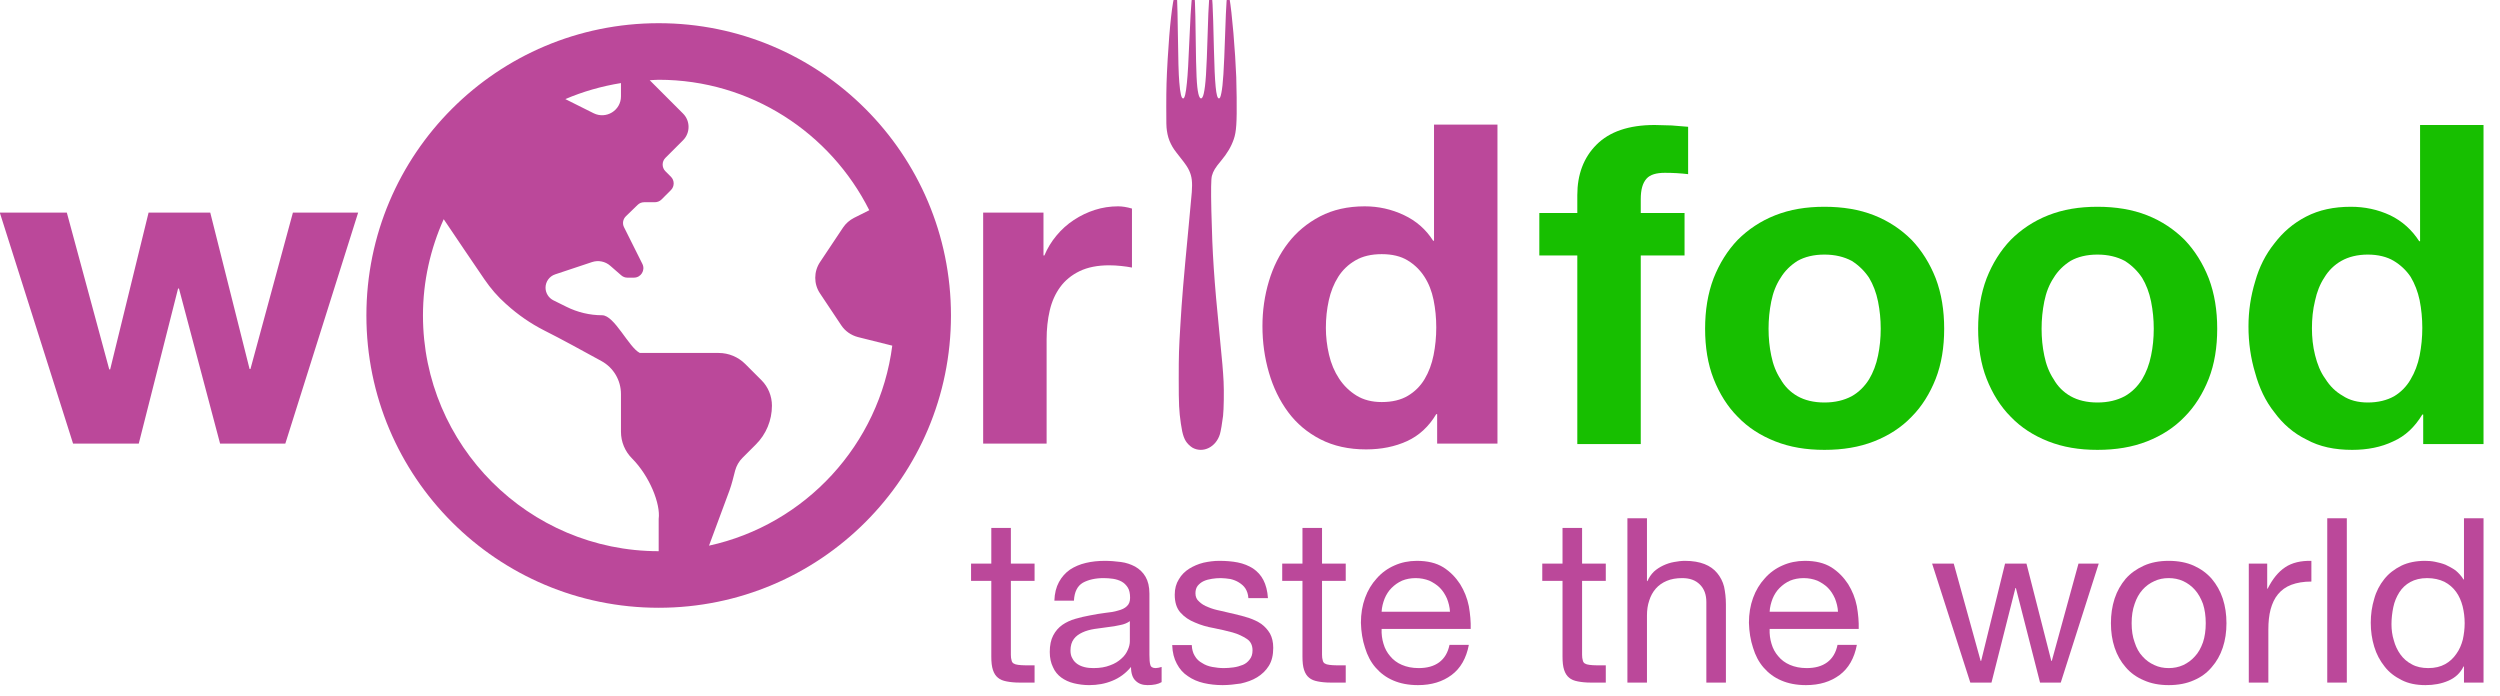 <?xml version="1.0" encoding="UTF-8" standalone="no"?> <svg xmlns="http://www.w3.org/2000/svg" xmlns:xlink="http://www.w3.org/1999/xlink" xmlns:serif="http://www.serif.com/" width="100%" height="100%" viewBox="0 0 140 39" xml:space="preserve" style="fill-rule:evenodd;clip-rule:evenodd;stroke-linejoin:round;stroke-miterlimit:2;"> <g transform="matrix(1.177,0,0,1.177,-280.8,-608.01)"> <path d="M252.148,537.682L255.613,526.691L252.509,526.691L250.489,534.132L250.447,534.132L248.576,526.691L245.642,526.691L243.814,534.153L243.771,534.153L241.752,526.691L238.563,526.691L242.049,537.682L245.175,537.682L247.045,530.305L247.088,530.305L249.044,537.682L252.148,537.682Z" style="fill:rgb(187,72,154);fill-rule:nonzero;"></path> </g> <g transform="matrix(1.177,0,0,1.177,-289.039,-608.01)"> <path d="M292.35,526.691L292.35,537.682L295.369,537.682L295.369,532.729C295.369,532.232 295.419,531.772 295.518,531.347C295.617,530.921 295.784,530.549 296.017,530.231C296.251,529.912 296.56,529.66 296.942,529.476C297.325,529.292 297.793,529.199 298.345,529.199C298.53,529.199 298.721,529.21 298.919,529.231C299.118,529.253 299.288,529.277 299.43,529.306L299.43,526.499C299.189,526.429 298.969,526.393 298.771,526.393C298.388,526.393 298.019,526.45 297.665,526.563C297.311,526.677 296.978,526.836 296.666,527.042C296.354,527.247 296.078,527.495 295.837,527.786C295.596,528.076 295.404,528.392 295.263,528.732L295.22,528.732L295.22,526.691L292.35,526.691Z" style="fill:rgb(187,72,154);fill-rule:nonzero;"></path> </g> <g transform="matrix(1.177,0,0,1.177,-289.039,-608.01)"> <path d="M313.908,532.155C313.908,532.608 313.865,533.047 313.78,533.473C313.695,533.898 313.553,534.277 313.355,534.61C313.156,534.943 312.891,535.209 312.558,535.407C312.225,535.606 311.81,535.705 311.314,535.705C310.846,535.705 310.446,535.602 310.113,535.397C309.78,535.191 309.503,534.922 309.284,534.589C309.064,534.256 308.904,533.877 308.805,533.451C308.706,533.026 308.656,532.601 308.656,532.176C308.656,531.722 308.702,531.286 308.795,530.868C308.887,530.45 309.036,530.078 309.241,529.752C309.447,529.426 309.719,529.164 310.06,528.966C310.4,528.767 310.818,528.668 311.314,528.668C311.81,528.668 312.221,528.767 312.547,528.966C312.873,529.164 313.139,529.423 313.344,529.742C313.55,530.06 313.695,530.429 313.78,530.847C313.865,531.265 313.908,531.701 313.908,532.155ZM313.95,536.279L313.95,537.682L316.82,537.682L316.82,522.503L313.801,522.503L313.801,528.03L313.759,528.03C313.419,527.492 312.954,527.084 312.366,526.808C311.778,526.531 311.158,526.393 310.506,526.393C309.698,526.393 308.989,526.553 308.38,526.871C307.771,527.19 307.264,527.612 306.86,528.136C306.456,528.661 306.151,529.267 305.946,529.954C305.74,530.642 305.638,531.354 305.638,532.091C305.638,532.856 305.74,533.593 305.946,534.302C306.151,535.01 306.456,535.638 306.86,536.183C307.264,536.729 307.778,537.161 308.401,537.48C309.025,537.799 309.748,537.958 310.57,537.958C311.293,537.958 311.941,537.827 312.515,537.565C313.089,537.303 313.553,536.874 313.908,536.279L313.95,536.279Z" style="fill:rgb(187,72,154);fill-rule:nonzero;"></path> </g> <g transform="matrix(25.024,0,0,25.024,86.202,24.867)"> <path d="M0.085,-0.422L0.085,0L0.227,0L0.227,-0.422L0.325,-0.422L0.325,-0.517L0.227,-0.517L0.227,-0.548C0.227,-0.569 0.231,-0.584 0.24,-0.594C0.248,-0.603 0.262,-0.607 0.281,-0.607C0.299,-0.607 0.316,-0.606 0.333,-0.604L0.333,-0.71C0.321,-0.711 0.309,-0.712 0.296,-0.713C0.283,-0.713 0.271,-0.714 0.258,-0.714C0.2,-0.714 0.157,-0.699 0.128,-0.67C0.099,-0.641 0.085,-0.603 0.085,-0.557L0.085,-0.517L0,-0.517L0,-0.422L0.085,-0.422Z" style="fill:rgb(23,191,0);fill-rule:nonzero;"></path> </g> <g transform="matrix(25.024,0,0,25.024,94.535,24.867)"> <path d="M0.18,-0.258C0.18,-0.279 0.182,-0.299 0.186,-0.319C0.19,-0.339 0.197,-0.357 0.207,-0.372C0.216,-0.387 0.229,-0.4 0.245,-0.41C0.261,-0.419 0.281,-0.424 0.305,-0.424C0.329,-0.424 0.349,-0.419 0.366,-0.41C0.382,-0.4 0.395,-0.387 0.405,-0.372C0.414,-0.357 0.421,-0.339 0.425,-0.319C0.429,-0.299 0.431,-0.279 0.431,-0.258C0.431,-0.237 0.429,-0.217 0.425,-0.198C0.421,-0.178 0.414,-0.16 0.405,-0.145C0.395,-0.129 0.382,-0.116 0.366,-0.107C0.349,-0.098 0.329,-0.093 0.305,-0.093C0.281,-0.093 0.261,-0.098 0.245,-0.107C0.229,-0.116 0.216,-0.129 0.207,-0.145C0.197,-0.16 0.19,-0.178 0.186,-0.198C0.182,-0.217 0.18,-0.237 0.18,-0.258ZM0.038,-0.258C0.038,-0.217 0.044,-0.179 0.057,-0.146C0.07,-0.113 0.088,-0.084 0.111,-0.061C0.134,-0.037 0.162,-0.019 0.195,-0.006C0.228,0.007 0.264,0.013 0.305,0.013C0.346,0.013 0.383,0.007 0.416,-0.006C0.449,-0.019 0.477,-0.037 0.5,-0.061C0.523,-0.084 0.541,-0.113 0.554,-0.146C0.567,-0.179 0.573,-0.217 0.573,-0.258C0.573,-0.299 0.567,-0.337 0.554,-0.371C0.541,-0.404 0.523,-0.433 0.5,-0.457C0.477,-0.48 0.449,-0.499 0.416,-0.512C0.383,-0.525 0.346,-0.531 0.305,-0.531C0.264,-0.531 0.228,-0.525 0.195,-0.512C0.162,-0.499 0.134,-0.48 0.111,-0.457C0.088,-0.433 0.07,-0.404 0.057,-0.371C0.044,-0.337 0.038,-0.299 0.038,-0.258Z" style="fill:rgb(23,191,0);fill-rule:nonzero;"></path> </g> <g transform="matrix(25.024,0,0,25.024,109.825,24.867)"> <path d="M0.18,-0.258C0.18,-0.279 0.182,-0.299 0.186,-0.319C0.19,-0.339 0.197,-0.357 0.207,-0.372C0.216,-0.387 0.229,-0.4 0.245,-0.41C0.261,-0.419 0.281,-0.424 0.305,-0.424C0.329,-0.424 0.349,-0.419 0.366,-0.41C0.382,-0.4 0.395,-0.387 0.405,-0.372C0.414,-0.357 0.421,-0.339 0.425,-0.319C0.429,-0.299 0.431,-0.279 0.431,-0.258C0.431,-0.237 0.429,-0.217 0.425,-0.198C0.421,-0.178 0.414,-0.16 0.405,-0.145C0.395,-0.129 0.382,-0.116 0.366,-0.107C0.349,-0.098 0.329,-0.093 0.305,-0.093C0.281,-0.093 0.261,-0.098 0.245,-0.107C0.229,-0.116 0.216,-0.129 0.207,-0.145C0.197,-0.16 0.19,-0.178 0.186,-0.198C0.182,-0.217 0.18,-0.237 0.18,-0.258ZM0.038,-0.258C0.038,-0.217 0.044,-0.179 0.057,-0.146C0.07,-0.113 0.088,-0.084 0.111,-0.061C0.134,-0.037 0.162,-0.019 0.195,-0.006C0.228,0.007 0.264,0.013 0.305,0.013C0.346,0.013 0.383,0.007 0.416,-0.006C0.449,-0.019 0.477,-0.037 0.5,-0.061C0.523,-0.084 0.541,-0.113 0.554,-0.146C0.567,-0.179 0.573,-0.217 0.573,-0.258C0.573,-0.299 0.567,-0.337 0.554,-0.371C0.541,-0.404 0.523,-0.433 0.5,-0.457C0.477,-0.48 0.449,-0.499 0.416,-0.512C0.383,-0.525 0.346,-0.531 0.305,-0.531C0.264,-0.531 0.228,-0.525 0.195,-0.512C0.162,-0.499 0.134,-0.48 0.111,-0.457C0.088,-0.433 0.07,-0.404 0.057,-0.371C0.044,-0.337 0.038,-0.299 0.038,-0.258Z" style="fill:rgb(23,191,0);fill-rule:nonzero;"></path> </g> <g transform="matrix(25.024,0,0,25.024,125.114,24.867)"> <path d="M0.421,-0.26C0.421,-0.239 0.419,-0.218 0.415,-0.198C0.411,-0.178 0.404,-0.16 0.395,-0.145C0.386,-0.129 0.373,-0.116 0.358,-0.107C0.342,-0.098 0.322,-0.093 0.299,-0.093C0.277,-0.093 0.258,-0.098 0.243,-0.108C0.227,-0.117 0.214,-0.13 0.204,-0.146C0.193,-0.161 0.186,-0.179 0.181,-0.199C0.176,-0.219 0.174,-0.239 0.174,-0.259C0.174,-0.28 0.176,-0.301 0.181,-0.321C0.185,-0.34 0.192,-0.358 0.202,-0.373C0.211,-0.388 0.224,-0.401 0.24,-0.41C0.256,-0.419 0.276,-0.424 0.299,-0.424C0.322,-0.424 0.342,-0.419 0.357,-0.41C0.372,-0.401 0.385,-0.389 0.395,-0.374C0.404,-0.359 0.411,-0.341 0.415,-0.322C0.419,-0.302 0.421,-0.281 0.421,-0.26ZM0.423,-0.066L0.423,0L0.558,0L0.558,-0.714L0.416,-0.714L0.416,-0.454L0.414,-0.454C0.398,-0.479 0.376,-0.499 0.349,-0.512C0.321,-0.525 0.292,-0.531 0.261,-0.531C0.223,-0.531 0.19,-0.524 0.161,-0.509C0.132,-0.494 0.109,-0.474 0.09,-0.449C0.07,-0.424 0.056,-0.396 0.047,-0.364C0.037,-0.331 0.032,-0.298 0.032,-0.263C0.032,-0.227 0.037,-0.192 0.047,-0.159C0.056,-0.126 0.07,-0.096 0.09,-0.071C0.109,-0.045 0.133,-0.024 0.162,-0.01C0.191,0.006 0.225,0.013 0.264,0.013C0.298,0.013 0.329,0.007 0.356,-0.006C0.383,-0.018 0.404,-0.038 0.421,-0.066L0.423,-0.066Z" style="fill:rgb(23,191,0);fill-rule:nonzero;"></path> </g> <g transform="matrix(0.066,0,0,0.066,20.518,0.771)"> <path d="M248,8C111,8 0,119 0,256C0,393 111,504 248,504C385,504 496,393 496,256C496,119 385,8 248,8ZM216,58.8L216,70.1C216,82 203.5,89.7 192.8,84.4L168.8,72.4C183.7,66 199.5,61.5 216,58.8ZM248,428.6L248,456C137.7,456 48,366.3 48,256C48,226.9 54.4,199.3 65.6,174.3C75.5,189 90.8,211.7 100.2,225.4C105.4,233 111.4,240 118.3,246.1L119.1,246.8C128.6,255.4 139.3,262.8 150.7,268.6C164.7,275.6 185.1,286.8 199.5,294.7C209.7,300.3 216,311 216,322.7L216,354.7C216,363.2 219.4,371.3 225.4,377.3C240.4,392.4 249.7,416 248,428.6ZM290.7,451.3L308.1,404.4C310.1,398.9 311.4,393.2 312.9,387.5C314,383.5 316.1,379.8 319.1,376.8L330.4,365.5C339.2,356.8 344.1,344.9 344.1,332.5C344.1,324.4 340.9,316.6 335.2,310.9L321.5,297.2C315.5,291.2 307.4,287.8 298.9,287.8L232,287.8C222.6,283.1 210.5,255.8 200,255.8C189.5,255.8 179.1,253.3 169.7,248.6L158.6,243.1C154.6,241.1 152,236.9 152,232.4C152,227.3 155.3,222.7 160.2,221.1L191.4,210.7C196.8,208.9 202.7,210.1 206.9,213.8L216.2,221.9C217.7,223.2 219.5,223.9 221.4,223.9L227,223.9C233,223.9 236.8,217.6 234.2,212.3L218.6,181.1C217,178 217.7,174.2 220.2,171.8L230.1,162.2C231.6,160.7 233.6,159.9 235.7,159.9L244.7,159.9C246.8,159.9 248.9,159.1 250.4,157.6L258.4,149.6C261.5,146.5 261.5,141.4 258.4,138.3L253.7,133.6C250.6,130.5 250.6,125.4 253.7,122.3L264,112L268.7,107.3C274.9,101.1 274.9,90.9 268.7,84.7L240.4,56.4C242.9,56.3 245.4,56 248,56C326.2,56 393.8,101.2 426.7,166.7L413.7,173.2C410,175.1 406.8,177.9 404.5,181.3L384.9,210.7C379.5,218.8 379.5,229.3 384.9,237.3L402.9,264.3C406.2,269.3 411.3,272.8 417,274.3L446.2,281.6C435.4,365.6 372.3,433.5 290.7,451.3Z" style="fill:rgb(187,72,154);fill-rule:nonzero;"></path> </g> <g transform="matrix(0.002,0,0,-0.002,60.299,25.194)"> <path d="M2750,12747C2681,12592 2598,11857 2545,10935C2513,10372 2506,10134 2506,9610C2505,9144 2508,9047 2523,8943C2544,8796 2577,8685 2636,8567C2694,8452 2731,8398 2897,8189C3047,8000 3107,7912 3150,7815C3224,7651 3241,7499 3221,7219C3214,7129 3175,6704 3134,6275C2983,4692 2946,4247 2901,3495C2860,2817 2855,2665 2855,1990C2855,1259 2863,1101 2915,734C2962,407 3014,266 3130,150C3166,114 3218,72 3246,58C3541,-99 3898,80 4008,440C4032,518 4074,764 4096,950C4117,1134 4125,1641 4111,1914C4094,2232 4077,2434 4000,3210C3842,4797 3797,5482 3769,6680C3755,7282 3760,7589 3784,7675C3822,7810 3877,7901 4040,8095C4215,8305 4326,8493 4398,8705C4468,8908 4485,9160 4477,9870C4471,10372 4467,10499 4435,11015C4379,11914 4280,12794 4235,12782C4202,12773 4184,12527 4155,11660C4120,10612 4095,10226 4049,9996C4025,9875 4007,9838 3977,9842C3901,9853 3864,10229 3840,11230C3810,12503 3798,12737 3756,12778C3712,12822 3692,12572 3665,11655C3633,10583 3609,10208 3555,9975C3515,9797 3445,9796 3405,9972C3358,10178 3342,10516 3330,11544C3318,12523 3307,12762 3270,12785C3226,12812 3200,12532 3160,11615C3125,10800 3109,10532 3084,10280C3055,9979 3021,9840 2979,9840C2929,9840 2897,9975 2870,10300C2851,10529 2840,10918 2830,11707C2818,12581 2808,12790 2778,12790C2773,12790 2760,12771 2750,12747Z" style="fill:rgb(187,72,154);fill-rule:nonzero;"></path> </g> <g transform="matrix(12.888,0,0,12.888,54.263,38.225)"> <path d="M0.182,-0.517L0.182,-0.672L0.097,-0.672L0.097,-0.517L0.009,-0.517L0.009,-0.442L0.097,-0.442L0.097,-0.113C0.097,-0.089 0.099,-0.07 0.104,-0.055C0.109,-0.04 0.116,-0.029 0.126,-0.021C0.135,-0.013 0.148,-0.008 0.164,-0.005C0.179,-0.002 0.198,0 0.22,0L0.285,0L0.285,-0.075L0.246,-0.075C0.233,-0.075 0.222,-0.076 0.214,-0.077C0.205,-0.078 0.199,-0.08 0.194,-0.083C0.189,-0.086 0.186,-0.091 0.185,-0.097C0.183,-0.103 0.182,-0.111 0.182,-0.121L0.182,-0.442L0.285,-0.442L0.285,-0.517L0.182,-0.517Z" style="fill:rgb(187,72,154);fill-rule:nonzero;"></path> </g> <g transform="matrix(12.888,0,0,12.888,58.323,38.225)"> <path d="M0.522,-0.002C0.507,0.007 0.487,0.011 0.461,0.011C0.439,0.011 0.422,0.005 0.409,-0.008C0.396,-0.02 0.389,-0.04 0.389,-0.068C0.366,-0.04 0.338,-0.02 0.308,-0.008C0.277,0.005 0.243,0.011 0.207,0.011C0.184,0.011 0.162,0.008 0.141,0.003C0.12,-0.002 0.101,-0.011 0.086,-0.022C0.071,-0.033 0.058,-0.048 0.05,-0.067C0.041,-0.085 0.036,-0.107 0.036,-0.133C0.036,-0.162 0.041,-0.186 0.051,-0.205C0.061,-0.224 0.074,-0.239 0.091,-0.251C0.107,-0.262 0.126,-0.271 0.147,-0.277C0.167,-0.283 0.189,-0.288 0.211,-0.292C0.234,-0.297 0.257,-0.3 0.278,-0.303C0.299,-0.305 0.317,-0.308 0.333,-0.313C0.349,-0.317 0.362,-0.323 0.371,-0.332C0.38,-0.34 0.385,-0.352 0.385,-0.368C0.385,-0.387 0.382,-0.402 0.375,-0.413C0.368,-0.424 0.359,-0.433 0.348,-0.439C0.337,-0.445 0.324,-0.449 0.311,-0.451C0.297,-0.453 0.283,-0.454 0.27,-0.454C0.234,-0.454 0.204,-0.447 0.18,-0.434C0.156,-0.42 0.143,-0.394 0.141,-0.356L0.056,-0.356C0.057,-0.388 0.064,-0.415 0.076,-0.437C0.088,-0.459 0.104,-0.477 0.124,-0.491C0.144,-0.504 0.167,-0.514 0.193,-0.52C0.218,-0.526 0.246,-0.529 0.275,-0.529C0.298,-0.529 0.322,-0.527 0.345,-0.524C0.368,-0.521 0.388,-0.514 0.407,-0.504C0.426,-0.493 0.441,-0.479 0.452,-0.46C0.463,-0.441 0.469,-0.417 0.469,-0.387L0.469,-0.121C0.469,-0.101 0.47,-0.086 0.473,-0.077C0.475,-0.068 0.483,-0.063 0.496,-0.063C0.503,-0.063 0.512,-0.065 0.522,-0.068L0.522,-0.002ZM0.384,-0.267C0.373,-0.259 0.359,-0.253 0.342,-0.25C0.325,-0.246 0.307,-0.243 0.288,-0.241C0.269,-0.238 0.249,-0.236 0.23,-0.233C0.211,-0.23 0.193,-0.225 0.178,-0.218C0.163,-0.211 0.15,-0.202 0.141,-0.19C0.131,-0.177 0.126,-0.16 0.126,-0.139C0.126,-0.125 0.129,-0.113 0.135,-0.104C0.14,-0.094 0.148,-0.086 0.157,-0.08C0.166,-0.074 0.176,-0.07 0.188,-0.067C0.2,-0.064 0.213,-0.063 0.226,-0.063C0.254,-0.063 0.278,-0.067 0.298,-0.075C0.318,-0.082 0.334,-0.092 0.347,-0.104C0.36,-0.115 0.369,-0.128 0.375,-0.142C0.381,-0.155 0.384,-0.168 0.384,-0.18L0.384,-0.267Z" style="fill:rgb(187,72,154);fill-rule:nonzero;"></path> </g> <g transform="matrix(12.888,0,0,12.888,65.244,38.225)"> <path d="M0.116,-0.163L0.031,-0.163C0.032,-0.131 0.039,-0.104 0.051,-0.082C0.063,-0.059 0.079,-0.041 0.099,-0.028C0.119,-0.014 0.142,-0.004 0.168,0.002C0.194,0.008 0.221,0.011 0.25,0.011C0.276,0.011 0.302,0.008 0.329,0.004C0.355,-0.002 0.379,-0.01 0.4,-0.023C0.421,-0.036 0.438,-0.052 0.451,-0.073C0.464,-0.094 0.47,-0.12 0.47,-0.151C0.47,-0.176 0.465,-0.196 0.456,-0.213C0.446,-0.23 0.433,-0.244 0.418,-0.255C0.402,-0.266 0.384,-0.274 0.364,-0.281C0.343,-0.288 0.322,-0.293 0.301,-0.298C0.281,-0.303 0.261,-0.307 0.241,-0.312C0.221,-0.316 0.203,-0.321 0.187,-0.328C0.171,-0.334 0.158,-0.342 0.148,-0.352C0.137,-0.361 0.132,-0.373 0.132,-0.388C0.132,-0.401 0.135,-0.412 0.142,-0.421C0.149,-0.429 0.157,-0.436 0.168,-0.441C0.179,-0.446 0.191,-0.449 0.204,-0.451C0.217,-0.453 0.229,-0.454 0.242,-0.454C0.256,-0.454 0.27,-0.452 0.284,-0.45C0.297,-0.447 0.31,-0.442 0.321,-0.435C0.332,-0.428 0.342,-0.42 0.349,-0.409C0.356,-0.398 0.361,-0.384 0.362,-0.367L0.447,-0.367C0.445,-0.398 0.438,-0.425 0.427,-0.446C0.416,-0.467 0.401,-0.483 0.382,-0.496C0.363,-0.508 0.341,-0.517 0.316,-0.522C0.291,-0.527 0.264,-0.529 0.235,-0.529C0.212,-0.529 0.19,-0.526 0.167,-0.521C0.143,-0.515 0.123,-0.506 0.105,-0.495C0.086,-0.483 0.071,-0.468 0.06,-0.449C0.048,-0.43 0.042,-0.408 0.042,-0.382C0.042,-0.349 0.05,-0.323 0.067,-0.304C0.084,-0.285 0.105,-0.271 0.13,-0.261C0.155,-0.25 0.182,-0.242 0.211,-0.237C0.24,-0.231 0.268,-0.225 0.293,-0.218C0.318,-0.211 0.338,-0.201 0.355,-0.19C0.372,-0.179 0.38,-0.162 0.38,-0.14C0.38,-0.124 0.376,-0.111 0.368,-0.101C0.36,-0.09 0.35,-0.082 0.338,-0.077C0.325,-0.072 0.312,-0.068 0.297,-0.066C0.282,-0.064 0.268,-0.063 0.255,-0.063C0.238,-0.063 0.221,-0.065 0.205,-0.068C0.188,-0.071 0.173,-0.077 0.161,-0.085C0.148,-0.092 0.137,-0.102 0.129,-0.116C0.121,-0.129 0.117,-0.144 0.116,-0.163Z" style="fill:rgb(187,72,154);fill-rule:nonzero;"></path> </g> <g transform="matrix(12.888,0,0,12.888,71.688,38.225)"> <path d="M0.182,-0.517L0.182,-0.672L0.097,-0.672L0.097,-0.517L0.009,-0.517L0.009,-0.442L0.097,-0.442L0.097,-0.113C0.097,-0.089 0.099,-0.07 0.104,-0.055C0.109,-0.04 0.116,-0.029 0.126,-0.021C0.135,-0.013 0.148,-0.008 0.164,-0.005C0.179,-0.002 0.198,0 0.22,0L0.285,0L0.285,-0.075L0.246,-0.075C0.233,-0.075 0.222,-0.076 0.214,-0.077C0.205,-0.078 0.199,-0.08 0.194,-0.083C0.189,-0.086 0.186,-0.091 0.185,-0.097C0.183,-0.103 0.182,-0.111 0.182,-0.121L0.182,-0.442L0.285,-0.442L0.285,-0.517L0.182,-0.517Z" style="fill:rgb(187,72,154);fill-rule:nonzero;"></path> </g> <g transform="matrix(12.888,0,0,12.888,75.747,38.225)"> <path d="M0.423,-0.308L0.126,-0.308C0.127,-0.328 0.132,-0.347 0.139,-0.365C0.146,-0.382 0.156,-0.398 0.169,-0.411C0.182,-0.424 0.197,-0.435 0.215,-0.443C0.232,-0.45 0.252,-0.454 0.274,-0.454C0.295,-0.454 0.315,-0.45 0.333,-0.443C0.35,-0.435 0.366,-0.425 0.379,-0.412C0.392,-0.399 0.402,-0.383 0.41,-0.365C0.417,-0.347 0.422,-0.328 0.423,-0.308ZM0.505,-0.164L0.421,-0.164C0.414,-0.13 0.399,-0.105 0.376,-0.088C0.353,-0.071 0.323,-0.063 0.287,-0.063C0.259,-0.063 0.235,-0.068 0.214,-0.077C0.193,-0.086 0.176,-0.099 0.163,-0.115C0.15,-0.13 0.14,-0.148 0.134,-0.169C0.128,-0.189 0.125,-0.21 0.126,-0.233L0.513,-0.233C0.514,-0.264 0.511,-0.297 0.505,-0.332C0.498,-0.367 0.485,-0.399 0.467,-0.428C0.448,-0.457 0.424,-0.482 0.394,-0.501C0.363,-0.52 0.325,-0.529 0.279,-0.529C0.244,-0.529 0.211,-0.522 0.182,-0.509C0.152,-0.496 0.126,-0.477 0.105,-0.453C0.083,-0.429 0.066,-0.401 0.054,-0.368C0.042,-0.335 0.036,-0.299 0.036,-0.26C0.037,-0.221 0.043,-0.184 0.054,-0.151C0.064,-0.118 0.079,-0.089 0.1,-0.065C0.121,-0.041 0.146,-0.022 0.177,-0.009C0.207,0.004 0.243,0.011 0.284,0.011C0.343,0.011 0.391,-0.004 0.43,-0.033C0.469,-0.062 0.494,-0.106 0.505,-0.164Z" style="fill:rgb(187,72,154);fill-rule:nonzero;"></path> </g> <g transform="matrix(12.888,0,0,12.888,86.251,38.225)"> <path d="M0.182,-0.517L0.182,-0.672L0.097,-0.672L0.097,-0.517L0.009,-0.517L0.009,-0.442L0.097,-0.442L0.097,-0.113C0.097,-0.089 0.099,-0.07 0.104,-0.055C0.109,-0.04 0.116,-0.029 0.126,-0.021C0.135,-0.013 0.148,-0.008 0.164,-0.005C0.179,-0.002 0.198,0 0.22,0L0.285,0L0.285,-0.075L0.246,-0.075C0.233,-0.075 0.222,-0.076 0.214,-0.077C0.205,-0.078 0.199,-0.08 0.194,-0.083C0.189,-0.086 0.186,-0.091 0.185,-0.097C0.183,-0.103 0.182,-0.111 0.182,-0.121L0.182,-0.442L0.285,-0.442L0.285,-0.517L0.182,-0.517Z" style="fill:rgb(187,72,154);fill-rule:nonzero;"></path> </g> <g transform="matrix(12.888,0,0,12.888,90.31,38.225)"> <path d="M0.064,-0.714L0.064,0L0.149,0L0.149,-0.292C0.149,-0.315 0.152,-0.337 0.159,-0.357C0.165,-0.376 0.174,-0.393 0.187,-0.408C0.2,-0.423 0.216,-0.434 0.235,-0.442C0.254,-0.45 0.276,-0.454 0.302,-0.454C0.335,-0.454 0.36,-0.445 0.379,-0.426C0.398,-0.407 0.407,-0.382 0.407,-0.35L0.407,0L0.492,0L0.492,-0.34C0.492,-0.368 0.489,-0.393 0.484,-0.417C0.478,-0.44 0.468,-0.459 0.454,-0.476C0.44,-0.493 0.422,-0.506 0.399,-0.515C0.376,-0.524 0.348,-0.529 0.314,-0.529C0.299,-0.529 0.283,-0.527 0.267,-0.524C0.25,-0.521 0.235,-0.516 0.22,-0.509C0.205,-0.502 0.191,-0.493 0.179,-0.482C0.167,-0.47 0.158,-0.457 0.151,-0.441L0.149,-0.441L0.149,-0.714L0.064,-0.714Z" style="fill:rgb(187,72,154);fill-rule:nonzero;"></path> </g> <g transform="matrix(12.888,0,0,12.888,97.476,38.225)"> <path d="M0.423,-0.308L0.126,-0.308C0.127,-0.328 0.132,-0.347 0.139,-0.365C0.146,-0.382 0.156,-0.398 0.169,-0.411C0.182,-0.424 0.197,-0.435 0.215,-0.443C0.232,-0.45 0.252,-0.454 0.274,-0.454C0.295,-0.454 0.315,-0.45 0.333,-0.443C0.35,-0.435 0.366,-0.425 0.379,-0.412C0.392,-0.399 0.402,-0.383 0.41,-0.365C0.417,-0.347 0.422,-0.328 0.423,-0.308ZM0.505,-0.164L0.421,-0.164C0.414,-0.13 0.399,-0.105 0.376,-0.088C0.353,-0.071 0.323,-0.063 0.287,-0.063C0.259,-0.063 0.235,-0.068 0.214,-0.077C0.193,-0.086 0.176,-0.099 0.163,-0.115C0.15,-0.13 0.14,-0.148 0.134,-0.169C0.128,-0.189 0.125,-0.21 0.126,-0.233L0.513,-0.233C0.514,-0.264 0.511,-0.297 0.505,-0.332C0.498,-0.367 0.485,-0.399 0.467,-0.428C0.448,-0.457 0.424,-0.482 0.394,-0.501C0.363,-0.52 0.325,-0.529 0.279,-0.529C0.244,-0.529 0.211,-0.522 0.182,-0.509C0.152,-0.496 0.126,-0.477 0.105,-0.453C0.083,-0.429 0.066,-0.401 0.054,-0.368C0.042,-0.335 0.036,-0.299 0.036,-0.26C0.037,-0.221 0.043,-0.184 0.054,-0.151C0.064,-0.118 0.079,-0.089 0.1,-0.065C0.121,-0.041 0.146,-0.022 0.177,-0.009C0.207,0.004 0.243,0.011 0.284,0.011C0.343,0.011 0.391,-0.004 0.43,-0.033C0.469,-0.062 0.494,-0.106 0.505,-0.164Z" style="fill:rgb(187,72,154);fill-rule:nonzero;"></path> </g> <g transform="matrix(12.888,0,0,12.888,107.979,38.225)"> <path d="M0.576,0L0.741,-0.517L0.653,-0.517L0.537,-0.094L0.535,-0.094L0.427,-0.517L0.334,-0.517L0.23,-0.094L0.228,-0.094L0.111,-0.517L0.017,-0.517L0.183,0L0.275,0L0.379,-0.411L0.381,-0.411L0.486,0L0.576,0Z" style="fill:rgb(187,72,154);fill-rule:nonzero;"></path> </g> <g transform="matrix(12.888,0,0,12.888,117.748,38.225)"> <path d="M0.126,-0.258C0.126,-0.289 0.13,-0.317 0.139,-0.342C0.147,-0.366 0.158,-0.386 0.173,-0.403C0.188,-0.42 0.205,-0.432 0.225,-0.441C0.244,-0.45 0.265,-0.454 0.287,-0.454C0.309,-0.454 0.33,-0.45 0.35,-0.441C0.369,-0.432 0.386,-0.42 0.401,-0.403C0.416,-0.386 0.427,-0.366 0.436,-0.342C0.444,-0.317 0.448,-0.289 0.448,-0.258C0.448,-0.227 0.444,-0.199 0.436,-0.175C0.427,-0.15 0.416,-0.13 0.401,-0.114C0.386,-0.097 0.369,-0.085 0.35,-0.076C0.33,-0.067 0.309,-0.063 0.287,-0.063C0.265,-0.063 0.244,-0.067 0.225,-0.076C0.205,-0.085 0.188,-0.097 0.173,-0.114C0.158,-0.13 0.147,-0.15 0.139,-0.175C0.13,-0.199 0.126,-0.227 0.126,-0.258ZM0.036,-0.258C0.036,-0.22 0.041,-0.185 0.052,-0.152C0.063,-0.119 0.079,-0.091 0.1,-0.067C0.121,-0.042 0.148,-0.023 0.179,-0.01C0.21,0.004 0.246,0.011 0.287,0.011C0.328,0.011 0.365,0.004 0.396,-0.01C0.427,-0.023 0.453,-0.042 0.474,-0.067C0.495,-0.091 0.511,-0.119 0.522,-0.152C0.533,-0.185 0.538,-0.22 0.538,-0.258C0.538,-0.296 0.533,-0.331 0.522,-0.365C0.511,-0.398 0.495,-0.426 0.474,-0.451C0.453,-0.475 0.427,-0.494 0.396,-0.508C0.365,-0.522 0.328,-0.529 0.287,-0.529C0.246,-0.529 0.21,-0.522 0.179,-0.508C0.148,-0.494 0.121,-0.475 0.1,-0.451C0.079,-0.426 0.063,-0.398 0.052,-0.365C0.041,-0.331 0.036,-0.296 0.036,-0.258Z" style="fill:rgb(187,72,154);fill-rule:nonzero;"></path> </g> <g transform="matrix(12.888,0,0,12.888,125.146,38.225)"> <path d="M0.061,-0.517L0.061,0L0.146,0L0.146,-0.23C0.146,-0.263 0.149,-0.293 0.156,-0.319C0.163,-0.344 0.173,-0.366 0.188,-0.384C0.203,-0.402 0.222,-0.416 0.246,-0.425C0.27,-0.434 0.299,-0.439 0.333,-0.439L0.333,-0.529C0.287,-0.53 0.249,-0.521 0.219,-0.501C0.189,-0.481 0.164,-0.45 0.143,-0.408L0.141,-0.408L0.141,-0.517L0.061,-0.517Z" style="fill:rgb(187,72,154);fill-rule:nonzero;"></path> </g> <g transform="matrix(12.888,0,0,12.888,129.437,38.225)"> <rect x="0.069" y="-0.714" width="0.085" height="0.714" style="fill:rgb(187,72,154);fill-rule:nonzero;"></rect> </g> <g transform="matrix(12.888,0,0,12.888,132.299,38.225)"> <path d="M0.126,-0.254C0.126,-0.279 0.129,-0.304 0.134,-0.328C0.139,-0.352 0.148,-0.373 0.16,-0.392C0.172,-0.411 0.188,-0.426 0.208,-0.437C0.228,-0.448 0.252,-0.454 0.281,-0.454C0.31,-0.454 0.335,-0.448 0.356,-0.438C0.377,-0.427 0.394,-0.412 0.407,-0.394C0.42,-0.376 0.429,-0.355 0.435,-0.332C0.441,-0.308 0.444,-0.283 0.444,-0.258C0.444,-0.234 0.441,-0.21 0.436,-0.187C0.43,-0.164 0.421,-0.143 0.408,-0.125C0.395,-0.106 0.379,-0.091 0.359,-0.08C0.339,-0.069 0.315,-0.063 0.286,-0.063C0.259,-0.063 0.235,-0.068 0.215,-0.079C0.194,-0.09 0.178,-0.104 0.165,-0.122C0.152,-0.14 0.142,-0.161 0.136,-0.184C0.129,-0.206 0.126,-0.23 0.126,-0.254ZM0.526,0L0.526,-0.714L0.441,-0.714L0.441,-0.448L0.439,-0.448C0.43,-0.463 0.418,-0.476 0.405,-0.487C0.391,-0.497 0.376,-0.505 0.361,-0.512C0.346,-0.518 0.33,-0.522 0.315,-0.525C0.3,-0.528 0.285,-0.529 0.272,-0.529C0.233,-0.529 0.198,-0.522 0.169,-0.508C0.139,-0.493 0.114,-0.474 0.095,-0.45C0.075,-0.425 0.06,-0.397 0.051,-0.364C0.041,-0.331 0.036,-0.297 0.036,-0.26C0.036,-0.223 0.041,-0.189 0.051,-0.156C0.061,-0.123 0.076,-0.095 0.096,-0.07C0.115,-0.045 0.14,-0.026 0.17,-0.011C0.199,0.004 0.234,0.011 0.274,0.011C0.31,0.011 0.343,0.005 0.373,-0.008C0.403,-0.021 0.425,-0.041 0.439,-0.07L0.441,-0.07L0.441,0L0.526,0Z" style="fill:rgb(187,72,154);fill-rule:nonzero;"></path> </g> </svg> 